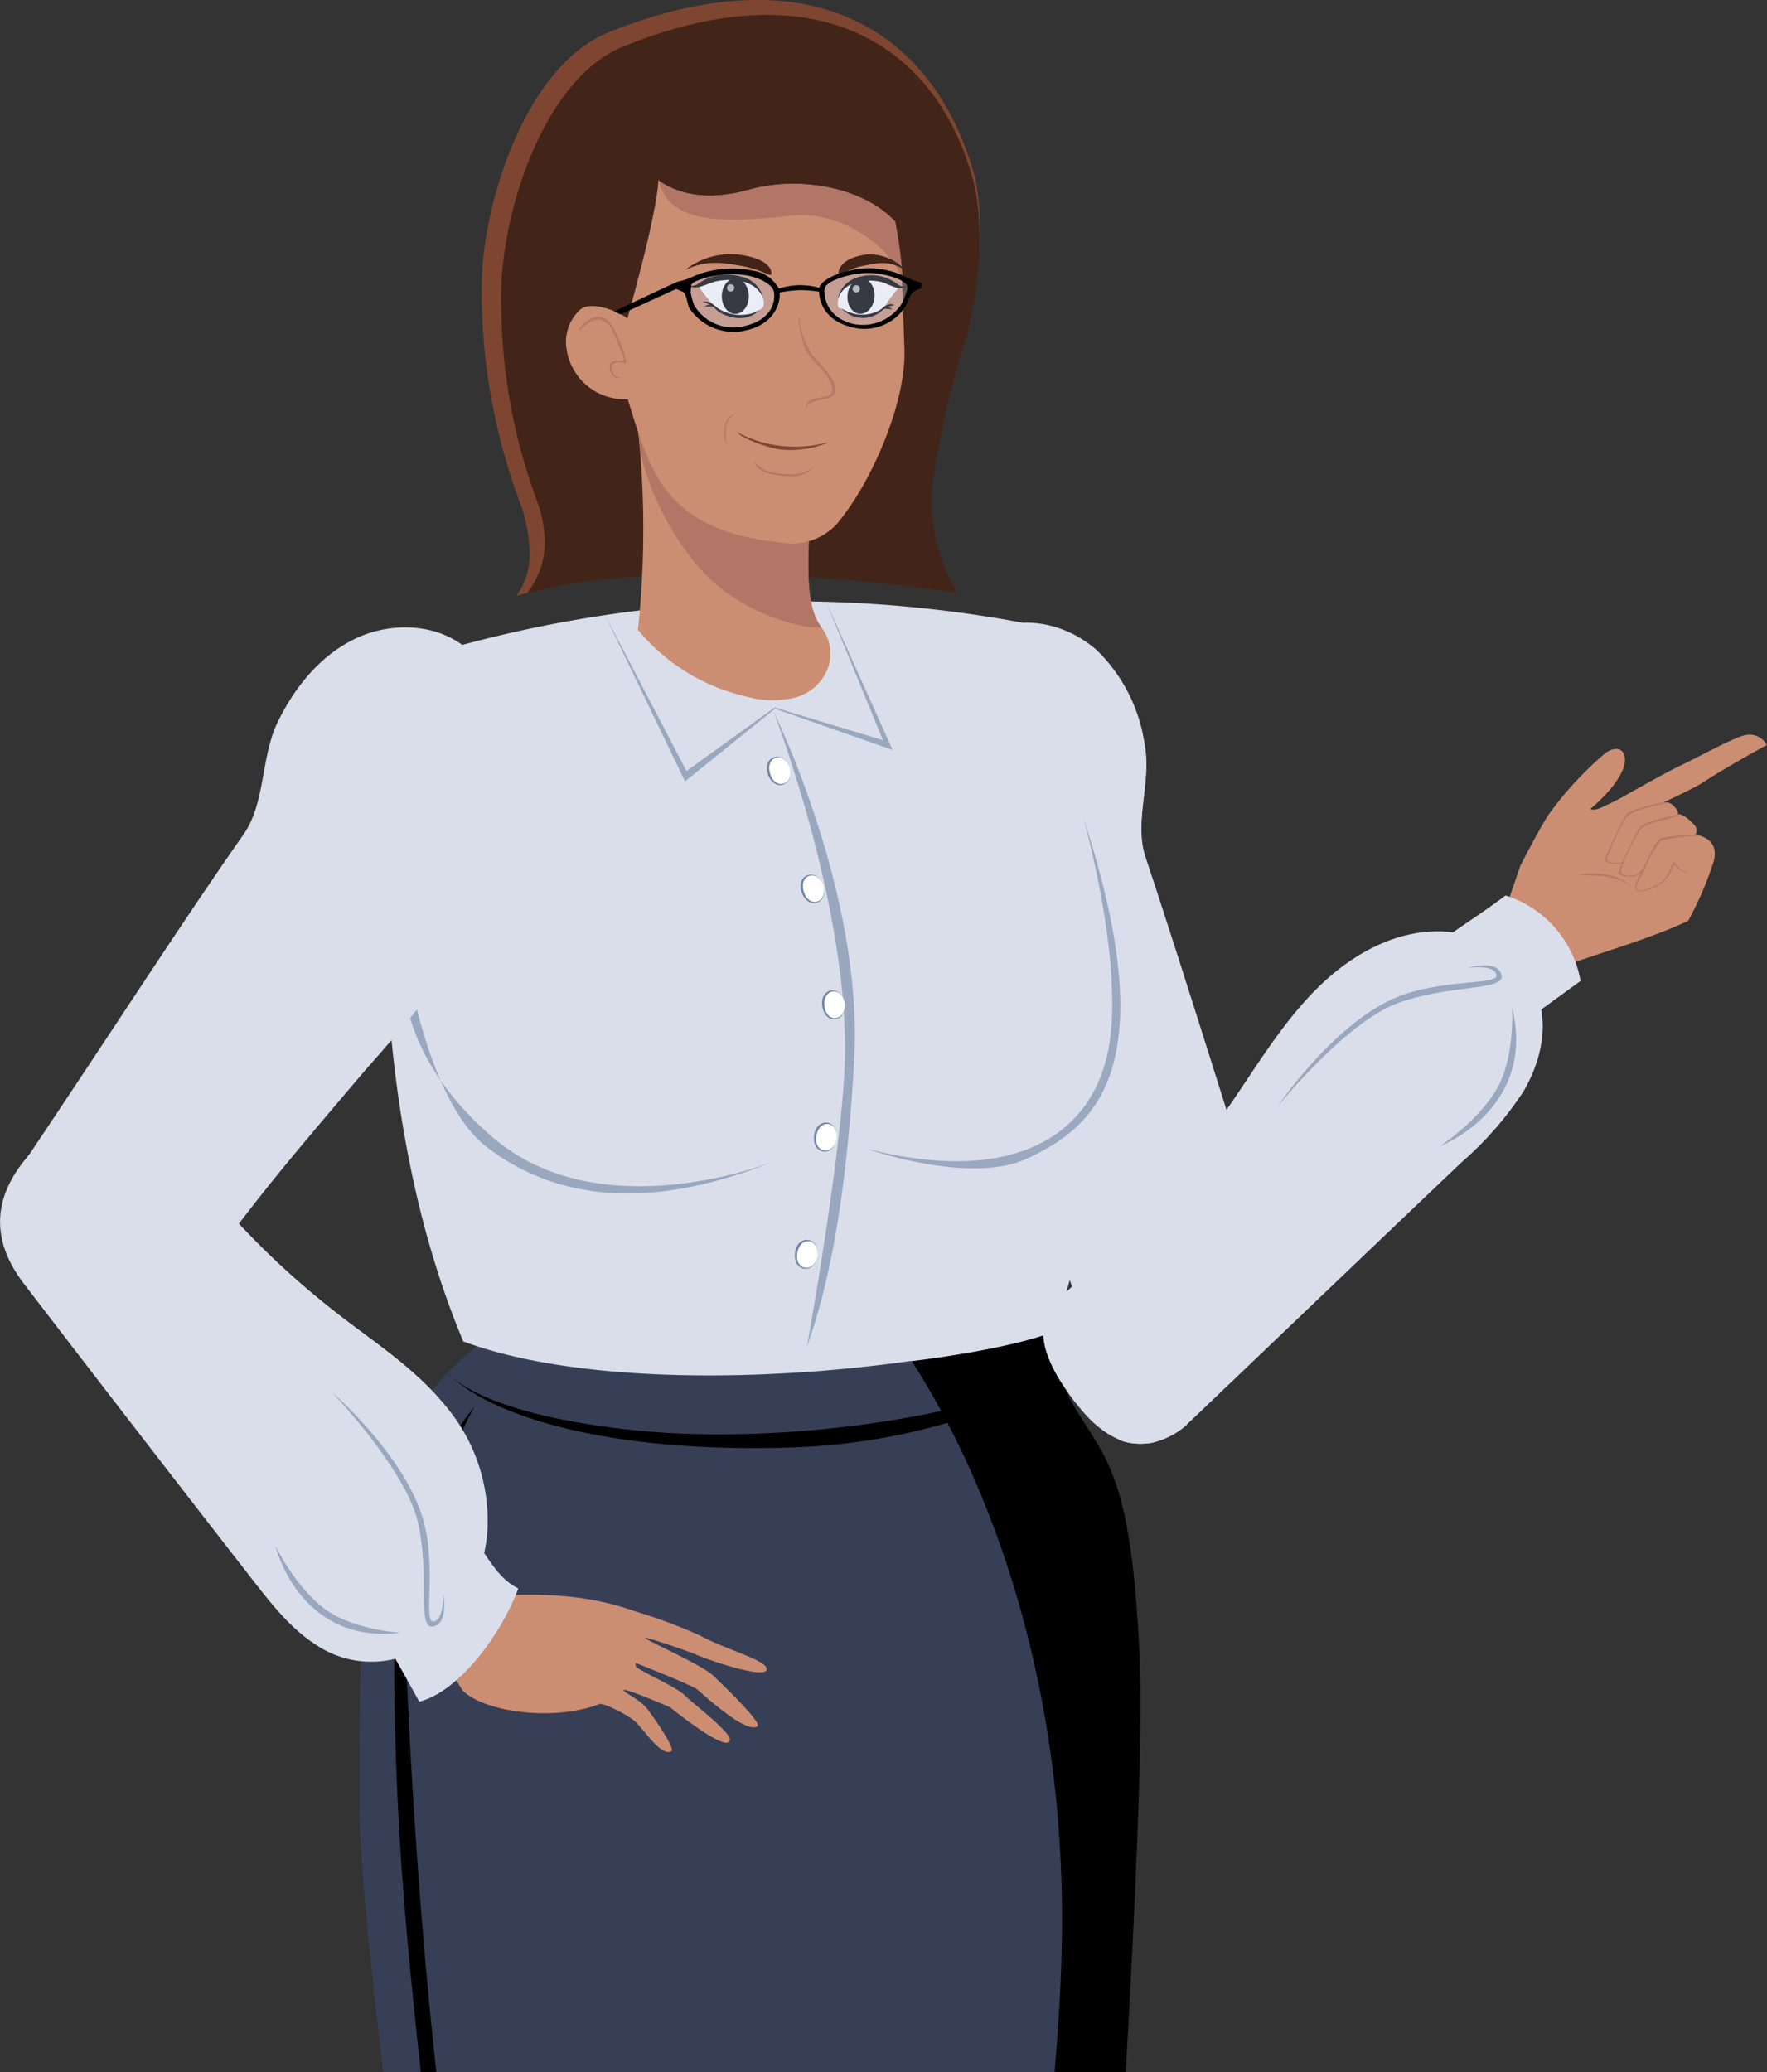 <svg id="Capa_1" data-name="Capa 1" xmlns="http://www.w3.org/2000/svg" xmlns:xlink="http://www.w3.org/1999/xlink" viewBox="0 0 193.42 226.79"><rect x="0" y="0" width="193.42" height="226.79" fill="#333333" stroke="none"/><defs><style>.cls-1{fill:#373f56;}.cls-2{fill:#cc8e72;}.cls-3{fill:#b17666;}.cls-14,.cls-15,.cls-16,.cls-17,.cls-3,.cls-5,.cls-6{isolation:isolate;}.cls-14,.cls-16,.cls-17,.cls-3{opacity:0.8;}.cls-4{fill:#dadeeb;}.cls-5,.cls-6,.cls-8{fill:#7287a5;}.cls-5{opacity:0.62;}.cls-6{opacity:0.61;}.cls-15,.cls-7{fill:#fff;}.cls-9{fill:#7e4631;}.cls-10{fill:#422518;}.cls-11{fill:url(#Degradado_sin_nombre_3);}.cls-12{fill:url(#Degradado_sin_nombre_4);}.cls-13{fill:url(#Degradado_sin_nombre_5);}.cls-14{fill:url(#Degradado_sin_nombre_6);}.cls-15{opacity:0.71;}.cls-16{fill:url(#Degradado_sin_nombre_7);}.cls-17{fill:url(#Degradado_sin_nombre_8);}.cls-18{opacity:0.3;}.cls-19{fill:#b8c1e0;}</style><linearGradient id="Degradado_sin_nombre_3" x1="67.83" y1="410.09" x2="89.83" y2="410.09" gradientTransform="matrix(1, 0, 0, -1, 0, 461.89)" gradientUnits="userSpaceOnUse"><stop offset="0" stop-color="#b17666"/><stop offset="1" stop-color="#b17666"/></linearGradient><linearGradient id="Degradado_sin_nombre_4" x1="80.68" y1="432.47" x2="95.11" y2="446.91" xlink:href="#Degradado_sin_nombre_3"/><linearGradient id="Degradado_sin_nombre_5" x1="82.51" y1="410.59" x2="89.1" y2="410.59" xlink:href="#Degradado_sin_nombre_3"/><linearGradient id="Degradado_sin_nombre_6" x1="87.41" y1="422.21" x2="91.48" y2="422.21" xlink:href="#Degradado_sin_nombre_3"/><linearGradient id="Degradado_sin_nombre_7" x1="63.26" y1="423.86" x2="68.54" y2="423.86" xlink:href="#Degradado_sin_nombre_3"/><linearGradient id="Degradado_sin_nombre_8" x1="79.26" y1="414.85" x2="80.41" y2="414.85" xlink:href="#Degradado_sin_nombre_3"/></defs><g id="Capa_1-2" data-name="Capa 1"><path class="cls-1" d="M52.82,146.79s-5,3.75-7,7.71c-4.76,9.82-6.59,9.59-6.48,43.18.07,20.13,13.49,106.21,13.49,106.21l9.88,2.58c21.42,2.89,38.89,5.63,55.29-3.8h0s7.66-98.79,6.71-121c-.93-21.63-4.13-22.08-7.64-28.59-.89-1.66-1.66-7.35-1.66-7.35Z"/><path d="M104.63,307.85a46.73,46.73,0,0,0,13.42-5.18h0s7.66-98.79,6.71-121c-.93-21.63-4.13-22.08-7.64-28.59-.89-1.66-1.66-7.35-1.66-7.35l-17.73.3s18.38,22.87,18.52,63.5c.14,41-17.93,99.72-11.61,98.33Z"/><path d="M49,150.23s3,4.31,19.48,6.2c15.61,1.79,36.44-.94,47.75-6.2,0,0-11,7.73-30.31,8.21C64.5,159,52.67,154.23,49,150.23Z"/><path d="M56.71,303.21c-2-9.95-2.65-19.94-4.3-29.95S49.27,253.1,48,243s-2.45-20.27-3.38-30.43-1.45-20.17-1.47-30.31c0-18.53,8.37-27.69,8.8-28.33,0,0-8.17,14.25-7.36,30.89,0,0,1.16,29.07,4.51,52.5s7.64,65.91,7.64,65.91Z"/><path class="cls-2" d="M166.43,94.74s1.64-3.25,3-5.47a37.76,37.76,0,0,1,6.35-6.89c.81-.55,1.85-.7,2.06.47.29,1.57-1.72,3.92-3.42,5.39C171.75,90.52,166.43,94.74,166.43,94.74Z"/><path class="cls-2" d="M174.19,86.94l-7.76,7.79-2.4,7c-.81,2.37,1,7.44,3,5.88,2.48-1.88,11.78-4,17.76-6.83a36.83,36.83,0,0,0,2.82-6.59c.36-1.54-.31-2.51-2-2.84,0,0,.26-.65-.09-1-1.44-1.61-2-1.2-2-1.2s.48-.06-.23-.86-1.4-.38-1.4-.38,3.57-1.64,4.56-2.3c2.43-1.61,6.94-4.07,6.94-4.07a2.08,2.08,0,0,0-2.27-1.09c-1,.07-5.12,2.37-7.3,3.4-1.33.63-4.41,2.36-6.36,3.46-.29.16-1.65.87-2.35,1.14-2,.79-.95-1.52-.95-1.52Z"/><path class="cls-3" d="M185.59,91.4s-3.47,0-4,.46-1.84,3.5-2.25,4.21c-.72,1.25-.43,1.89,1.5,1.21a4.1,4.1,0,0,0,2.41-2.76,2,2,0,0,0,1.69,1,3,3,0,0,1-1-.41l-.73-.81a8.68,8.68,0,0,0-.41.88,3.29,3.29,0,0,1-1.56,1.74c-.85.37-1.63.73-2,.43s.06-.73.93-2.53A10.9,10.9,0,0,1,181.81,92a19.82,19.82,0,0,1,4.1-.5l-.33-.07Z"/><path class="cls-3" d="M183.54,89.17s-3.31.71-3.91,1.25-2.35,4.63-2.44,5,.72.57,1.43.54a1.83,1.83,0,0,0,1.24-.64l.16-.37s-.75.86-1.31.89-1.43-.13-1.31-.55c.18-.62,1.63-4.06,2.35-4.69s4.39-1.34,4.39-1.34a.81.81,0,0,0-.59,0Z"/><path class="cls-3" d="M182.06,87.78s-3.31.71-3.91,1.25-2.35,4.63-2.44,5,.72.57,1.43.54a1.29,1.29,0,0,0,.4-.07c.06,0,.12-.2.12-.2a.89.89,0,0,1-.44.15c-.56,0-1.47-.08-1.31-.55s1.63-4.06,2.35-4.69,4.39-1.34,4.39-1.34a.81.81,0,0,0-.59,0Z"/><path class="cls-3" d="M172.76,95.76a7.61,7.61,0,0,1,3.29,0,6.33,6.33,0,0,1,2.48,1.1,9.38,9.38,0,0,0-3.37-1Z"/><path class="cls-4" d="M166.52,112.06l6.48-4.71A12,12,0,0,0,164.8,98c-2.7,2.06-5.89,4-8.59,6.1l10.3,7.94Z"/><path class="cls-4" d="M166.52,112.06l6.48-4.71a11.84,11.84,0,0,0-2-4.77c-.34-.49-12.66,3.19-12.66,3.19l8.18,6.3Z"/><path class="cls-4" d="M108.87,68.83c3.73-1.55,8.24-.33,11.23,2.37a17.9,17.9,0,0,1,5.24,10.62c.62,4-1.22,8.22,0,12,3.07,9.21,7.52,23.34,12.31,38.71,2.67,8.58-1.89,12.43-5.3,14.15-6.94,3.49-12.82,1.13-15.39-7-4-12.52-10-24.17-16-38.6-1.56-3.75-.08-18,0-22s4.1-8.68,7.87-10.25Z"/><path class="cls-4" d="M125.35,81.82c.62,4-1.22,8.22.05,12,3.15,9.46,7.75,24.08,12.69,39.92a17.49,17.49,0,0,1,.3,5.54,10.82,10.82,0,0,1-1.94,4.24c-6-18.62-12.13-38.66-12.4-41.82C121.71,73.6,124.73,77.84,125.35,81.82Z"/><path class="cls-4" d="M117.77,153.55c2.21,2.89,6.8,7.43,12.76,1.75,9.9-9.45,20.37-19.48,29.44-28.11a37.41,37.41,0,0,0,6.76-7.74c1.75-3,2.68-6.62,1.71-9.93-1.37-4.68-6.38-7.64-11.2-7.59s-9.33,2.61-12.82,6-6.11,7.53-8.82,11.57a119.7,119.7,0,0,1-19.74,22.66c-3.75,3.4-.32,8.5,1.91,11.42Z"/><path class="cls-4" d="M129.9,155.9C140,146.28,150.71,136,160,127.19a37.41,37.41,0,0,0,6.76-7.74c1.76-3,2.68-6.62,1.71-9.93-1.37-4.68-.09,6.18-14.61,18.8-5.33,4.63-19.6,17.83-31.5,29.17,0,0,1,.74,3.66.43a8.61,8.61,0,0,0,3.91-2Z"/><path class="cls-5" d="M139.78,121.17s7.43-9.2,13.08-11.33,11.95-1.36,11.51-3.13-3.68-.79-3.68-.79,2.9-.4,3.11.78-6.1.35-11.18,2.55c-6.84,3-12.84,11.93-12.84,11.93Z"/><path class="cls-5" d="M157.52,125.49s10.72-4,8-15.26c0,0,.31,5.08-1.45,8.52-1.92,3.74-6.51,6.74-6.51,6.74Z"/><path class="cls-4" d="M116.13,69a138.17,138.17,0,0,0-71.72,3.41c-4.23,24.27-2.74,52.9,6.3,74.4,16.65,6.18,47.69,3.85,64.75-1.11a169,169,0,0,0,7.13-37.53c.41-6.52-1.78-10.92-4-18.38-1.92-6.44-.86-13.57-2.45-20.79Z"/><path class="cls-4" d="M83.54,134.08c11.09.08,15.6,2.93,18.2,5.89,1.77,2-3.43,7.71-2,9,0,0,10.25-1.16,15.67-3.24a195.16,195.16,0,0,0,7.18-33.65c1-8-1.42-16-4-22.59-1.24-3.11,7,25-5.83,33.26-3.6,2.31-7.11,3.8-10.63,3.41-3.15-.35-9.11-2-12.22-1.7-10,1-24.32,4.87-29.39,4-2-.33-1.82,5.39,23,5.57Z"/><path class="cls-6" d="M94.89,125.73s11.25,4,17.53,1.07c7.24-3.37,15.23-9.58,6.16-37.32,0,0,4.53,15.92,2.76,25.31S111.05,129.84,94.89,125.73Z"/><path class="cls-5" d="M44.27,103.84s2.3,16.54,9,21.69c6.91,5.32,17,7.45,31.58,1.52,0,0-18.92,7.73-30.93-2.59S44.27,103.84,44.27,103.84Z"/><path class="cls-5" d="M84.67,77.86s9.82,19.87,8.84,38c-1.17,21.49-4.51,29.27-5.19,31.63,0,0,4-22.22,4.17-31.83.35-16.64-7.81-37.78-7.81-37.78Z"/><ellipse class="cls-7" cx="88.99" cy="97.27" rx="1.18" ry="1.55" transform="translate(-25.24 31.46) rotate(-17.6)"/><path class="cls-8" d="M90.12,96.91c.63,2-1.67,2.75-2.37.75s1.7-2.78,2.37-.75Zm0,0c-.64-1.84-2.71-1.21-2.13.68s2.66,1.2,2.13-.68Z"/><ellipse class="cls-7" cx="88.32" cy="137.29" rx="1.55" ry="1.18" transform="translate(-61.39 202.37) rotate(-80.74)"/><path class="cls-8" d="M89.48,137.48c-.36,2.1-2.73,1.7-2.45-.4s2.77-1.71,2.45.4Zm0,0c.26-1.93-1.87-2.3-2.2-.36s1.84,2.27,2.2.36Z"/><ellipse class="cls-7" cx="91.3" cy="109.96" rx="1.18" ry="1.55" transform="translate(-11.2 10.36) rotate(-6.12)"/><path class="cls-8" d="M92.47,109.84c.21,2.12-2.18,2.36-2.47.26s2.22-2.38,2.47-.26Zm0,0c-.26-1.93-2.41-1.72-2.22.24s2.37,1.7,2.22-.24Z"/><ellipse class="cls-7" cx="90.42" cy="124.47" rx="1.55" ry="1.18" transform="translate(-46.98 193.68) rotate(-80.74)"/><path class="cls-8" d="M91.57,124.65c-.36,2.1-2.73,1.7-2.45-.4s2.77-1.71,2.45.4Zm0,0c.26-1.93-1.87-2.3-2.2-.36s1.84,2.27,2.2.36Z"/><polygon class="cls-5" points="90.41 65.83 97.71 82.08 84.83 77.57 74.98 85.52 66.21 67.27 75.14 84.38 84.8 77.43 96.65 81.01 90.41 65.83"/><ellipse class="cls-7" cx="85.31" cy="84.39" rx="1.18" ry="1.55" transform="translate(-21.52 29.75) rotate(-17.6)"/><path class="cls-8" d="M86.43,84c.63,2-1.67,2.75-2.37.75S85.76,82,86.43,84Zm0,0c-.64-1.84-2.71-1.21-2.13.68S87,85.9,86.43,84Z"/><path class="cls-2" d="M76.12,184.75c.38.22,5.47,5.1,6.79,4.18.58-.4-4.4-5.13-4.89-5.59-1.21-1.13-7.37-3.86-7.37-4.06S75.73,180.87,76,181c1.14.54,7.57,2.78,7.9,1.77s-4.1-2.07-7.25-3.76a55.71,55.71,0,0,0-7-2.62,30.79,30.79,0,0,0-7-1.61,46.34,46.34,0,0,0-13.43.55c-1.88.37-1.8,2.9-1.72,3.35a21.42,21.42,0,0,0,1.74,3.58A11.65,11.65,0,0,0,50.64,185c2.25,2.33,9.89,3.46,15,1.49.33-.13,2.57.9,3.72,1.78,1,.76,2.91,4,4.12,3.4.54-.28-2.3-4.25-2.68-4.71-.89-1.08-2.74-1.82-2.51-2s5,1.84,5.1,1.92c.33.28,6.39,5.15,6.5,3.51.06-.88-4.41-4.26-4.94-4.84-.85-.93-5.39-2.87-5.37-3.22V182s5.5,2.16,6.53,2.77Z"/><path class="cls-4" d="M42,179.24l3.9,7c4.51-1.19,9-7.54,10.83-12.38-2.54-1.32-3.76-3.87-5.48-6.77L42,179.25Z"/><path class="cls-4" d="M52.34,181.32a26,26,0,0,0,4.37-7.48c-1.93-.75-3.76-3.87-5.48-6.77L43.08,177.8s7.26,5.85,9.26,3.53Z"/><path class="cls-4" d="M6,123.68c-3.17,2.7-9.58,8.71-3.4,16.79,7.38,9.64,18.31,23.78,25.06,32.44,2.06,2.64,4.15,5.31,6.9,7.08a10.77,10.77,0,0,0,9.74,1.23c4.87-1.88,8.46-7.73,9-13.16a19.4,19.4,0,0,0-4.38-14c-2.94-3.69-6.78-6.36-10.48-9.14-7.27-5.44-14.44-12.34-19.32-19.57C15.38,119.76,9.19,121,6,123.69Z"/><path class="cls-4" d="M51,70.89c-3.31-2.71-8.25-2.83-12.1-1s-6.7,5.37-8.54,9.22-1.27,8.74-3.72,12.24c-6.33,9-14.14,21.15-24.44,36.51-4.2,6.26,3.09,11.51,6.22,13.53s7,7.25,13.48-1.83c8.18-11.42,16.69-20.45,27.24-33.41,2.73-3.35,5.56-18.28,6.71-22.44S54.36,73.64,51,70.9Z"/><path class="cls-4" d="M40.61,112.67c-7.06,6.19-23.2,17.84-19.5,21.39,9,8.64,18.4,14.43,27.56,27.92,5.84,8.6-7.83,20.57-4.38,19.24,4.87-1.88,8.46-7.73,9-13.16a19.4,19.4,0,0,0-4.38-14c-2.94-3.69-6.78-6.36-10.48-9.14a92.24,92.24,0,0,1-12.28-11s7.13-9.42,14.59-17.66A156.52,156.52,0,0,0,56.14,95.88c2-3-7.25,9.51-15.54,16.77Z"/><path class="cls-5" d="M36.38,152.41s7.94,8.3,9.33,14.05-.1,11.79,1.65,11.56,1.19-3.49,1.19-3.49,0,2.87-1.12,2.93.39-6-1.12-11.18c-2-7-9.93-13.88-9.93-13.88Z"/><path class="cls-5" d="M30.14,169.17s2.61,10.9,13.7,9.52c0,0-4.91-.29-8-2.4-3.36-2.3-5.7-7.12-5.7-7.12Z"/><path class="cls-9" d="M106.59,18.94C102.15,3.39,88.75-5.3,66.64,3.53c-9,3.61-13.88,18.55-13.92,27.94a66.61,66.61,0,0,0,4.5,24.34c.94,3.62,1.32,6.64-.71,9.41,18.81-5.46,48.19-.31,48.19-.31s-3.56-5.48-2.91-11.76a101.08,101.08,0,0,1,3.38-15.24C108,29.32,107.39,21.74,106.59,18.94Z"/><path class="cls-10" d="M106.62,20.09c-3.93-15.17-17.14-23.63-38.39-15C59.55,8.59,54.89,23.16,54.85,32.31c-.06,13.45,3.83,21.81,4.32,23.74.91,3.53.5,6.17-1.45,8.87,18.14-4.73,47.08,0,47.08,0A20,20,0,0,1,102,53.45a100.24,100.24,0,0,1,3.25-14.86c2.7-8.38,2.08-15.75,1.36-18.5Z"/><path class="cls-2" d="M67.83,34.93a103.57,103.57,0,0,1,2,34,21.61,21.61,0,0,0,11.8,7.29,10.7,10.7,0,0,0,5.27.16A5.32,5.32,0,0,0,90.67,73a4.65,4.65,0,0,0-.87-4.47c-2-2.69-1.12-8.91-1.23-12.28C88.38,50.34,87.22,47,87,41.07L67.83,34.94Z"/><path class="cls-11" d="M67.83,34.93A102,102,0,0,1,70,48.61c.26,3.14,3.26,10.93,8.46,15.41,4.82,4.15,11.88,5.15,11.36,4.47-2-2.69-1.12-8.91-1.23-12.28C88.38,50.32,87.22,47,87,41.05L67.83,34.92Z"/><path class="cls-2" d="M96.8,18.37c2.1,10.22,1.84,9.76,2.2,19.83.21,5.87-3.64,14.74-7.44,19.19a6.68,6.68,0,0,1-6,2c-13-1.33-14.42-8-16.85-15.7a6.43,6.43,0,0,1-6.75-6,4.77,4.77,0,0,1,1.58-3.83c1.1-.91,4,.09,5.14,1q.75-2.67,1.69-6.38c.45-1.75,1.89-7.73,1.7-9.52,2.61-2.64,2-2.23,5.65-3.13s7.34,0,11-.2c2.59-.16,5.57,1.89,8,2.73Z"/><path class="cls-12" d="M72,17.89l27.57,1.58S97.64,23,98,24.26a49.77,49.77,0,0,1,.87,7.11c-.14-3.2-6.06-8.49-12.4-7.76C78.18,24.56,71.77,24.48,72,17.89Z"/><path class="cls-10" d="M70.92,18.61S74.05,23,82,20.74c7.32-2.08,17.58.93,18.1,8.25s-.61,9.59-.61,9.59,6-8.56,5-16.85c-1.51-12.32-33-20.58-33.5-3.12Z"/><path class="cls-13" d="M82.51,50.48A3.82,3.82,0,0,0,85,51.81c1.5.2,3.2.2,4.08-.76,0,0-.66,1.17-2.82,1.06s-3-.58-3.36-1A3.72,3.72,0,0,1,82.51,50.48Z"/><path class="cls-14" d="M88.31,44.71c0-1,2-.88,2.59-1.22.86-.46.68-1.28,0-2.31a28.41,28.41,0,0,0-2-2.34,8.79,8.79,0,0,1-1.41-4.18s-.16-.09,0,1a17.2,17.2,0,0,0,.59,2.41,7.1,7.1,0,0,0,1.59,2.06,5.49,5.49,0,0,1,1.43,2.29.79.79,0,0,1-.69.94c-.86.22-1.76.31-2,.69a.69.69,0,0,0-.09.68Z"/><path class="cls-9" d="M89.84,48.59a13.5,13.5,0,0,1-9.17-1.29c.5.69,3.49,1.76,4.85,1.91a11,11,0,0,0,5.17-.79l-.86.17Z"/><path class="cls-10" d="M70.92,18.61S74.05,23,82,20.74c7.32-2.08,17.58.93,18.1,8.25s-.61,9.59-.61,9.59,6-8.56,5-16.85c-1.51-12.32-33-20.58-33.5-3.12Z"/><path class="cls-7" d="M76.49,31.41s.55.77,1.27,1.6a4.26,4.26,0,0,0,3.31,1.56,2.49,2.49,0,0,0,1.57-.44c.37-.21.81-.28.9-.57.36-1.11-.83-2.31-.83-2.31a4.9,4.9,0,0,0-3.55-.77,7.63,7.63,0,0,0-2.68.93Z"/><path class="cls-7" d="M98.36,31.53a12.19,12.19,0,0,0-1.12,1.41,3,3,0,0,1-.78.92,2.79,2.79,0,0,1-2.24.62,3.15,3.15,0,0,1-1.57-.4c-.65-.45-.8-.26-.9-.52a2.49,2.49,0,0,1,.11-1.26,3.76,3.76,0,0,1,.61-.93,3.49,3.49,0,0,1,3.87-.62c2,1,2,.78,2,.78Z"/><ellipse cx="80.49" cy="32.42" rx="1.48" ry="1.94"/><ellipse cx="94.25" cy="32.42" rx="1.94" ry="1.48" transform="translate(53.58 123.41) rotate(-84.9)"/><path d="M75.12,31.19a2.12,2.12,0,0,0,1.38.24c.37-.12.86-.29,1.48-.52,1.08-.4,4.71-.72,5.57,1.82a3.05,3.05,0,0,0-2.27-2.41,5.45,5.45,0,0,0-4.89.76,1.46,1.46,0,0,1-1.27.12Z"/><path d="M83.09,34a4.62,4.62,0,0,1-4.41-.19c-.43-.25-.92-1-1.78-.75a3.19,3.19,0,0,1,.86.31,1.82,1.82,0,0,0-.25,0c-.14,0-.44.23-.36.21a3,3,0,0,1,.92,0l.24.21a2.18,2.18,0,0,0,.51.42c.53.33,2.65,1.29,4.26-.22Z"/><path d="M99.48,31.26a1.83,1.83,0,0,1-1.27.24c-.34-.12-.8-.29-1.36-.52-1-.4-4.35-.72-5.15,1.82a3,3,0,0,1,2.09-2.41,4.73,4.73,0,0,1,4.52.76,1.25,1.25,0,0,0,1.17.12Z"/><path d="M92.13,33.75A4,4,0,0,0,96.2,34c.42-.21,1-1,1.71-.59a2.81,2.81,0,0,0-.82.23.76.76,0,0,1,.23,0c.12,0,.38.27.31.24a2.74,2.74,0,0,0-.85-.07l-.25.19a2.22,2.22,0,0,1-.51.38A3.12,3.12,0,0,1,92.13,33.75Z"/><circle class="cls-15" cx="79.98" cy="31.51" r="0.4"/><circle class="cls-15" cx="93.73" cy="31.61" r="0.4"/><path class="cls-16" d="M67.92,41.32a1,1,0,0,1-.94-1c-.14-1,1.43-.57,1.43-.57s.68.37-1-3.36-4.1-.3-4.1-.3,0,.23.4-.16S64.94,34.9,65.6,35s1.18.46,1.63,1.59.82,2,.82,2,.42.89.15.89-1.36-.12-1.45.49a1.35,1.35,0,0,0,.64,1.36.55.55,0,0,0,.54,0Z"/><path class="cls-10" d="M75,29.55a8,8,0,0,1,5.82-1.69c3.39.42,3.67,1.74,3.62,2.12s-1-.46-3.24-.87C79.13,28.74,77.28,28.43,75,29.55Z"/><path class="cls-10" d="M99.12,29.61a5.15,5.15,0,0,0-4.39-1.74c-2.65.38-3,1.7-2.93,2.08s.77-.45,2.56-.83S97.46,28.48,99.12,29.61Z"/><path class="cls-17" d="M79.58,48.69c-.51-.54-.51-3.26.83-3.3a1.81,1.81,0,0,0-.94,1.4,5.54,5.54,0,0,0,.1,1.9Z"/><g class="cls-18"><path class="cls-19" d="M99.15,30.8c-.63-1-4.65-1.53-6.89-.93s-2.4,1.6-2.48,2.07.23,3.87,4.49,3.93S99.85,31.94,99.15,30.8Z"/></g><g class="cls-18"><path class="cls-19" d="M75.8,30.92c.63-1,4.65-1.53,6.89-.93s2.4,1.6,2.48,2.07-.23,3.87-4.49,3.93S75.1,32.06,75.8,30.92Z"/></g><path d="M85.16,31.43a3.83,3.83,0,0,0-2.82-1.82,11,11,0,0,0-6.22.54,7.79,7.79,0,0,1-1.9.67c-.13,0-7,3.27-7,3.27l.71.32L74,31.63a5.65,5.65,0,0,1,.75.32c.41.21.43,1.17.7,1.76a5.81,5.81,0,0,0,6.24,2.44C85.5,35.28,85.63,32,85.16,31.43Zm-3.53,4.22A5,5,0,0,1,76,33.45a6.63,6.63,0,0,1-.4-1.46l.07-.81s.11-.26.63-.46a10.71,10.71,0,0,1,5.51-.57c1.91.4,2.69,1.18,2.86,1.63S85.07,34.8,81.63,35.65Z"/><path d="M99,30.23a9.11,9.11,0,0,0-6-.62c-2,.44-3.08,1.26-3.27,1.74s-.23,3.53,3.47,4.45a5.33,5.33,0,0,0,6-2.4c.27-.6.48-1.31.89-1.53a5.07,5.07,0,0,1,.75-.33v-.6A7.41,7.41,0,0,1,99,30.22Zm.31,1.38a5.74,5.74,0,0,1-.69,1.76,5.08,5.08,0,0,1-5.19,2.09c-3.33-.79-3.28-3.58-3.12-4s1.09-1,2.93-1.39a8.7,8.7,0,0,1,5.31.56c.93.51.75.77.76,1Z"/><path d="M85.2,31.61a7.53,7.53,0,0,1,4.55-.09l0,.42a13.1,13.1,0,0,0-2.29-.19,14.44,14.44,0,0,0-2.32.31Z"/></g></svg>